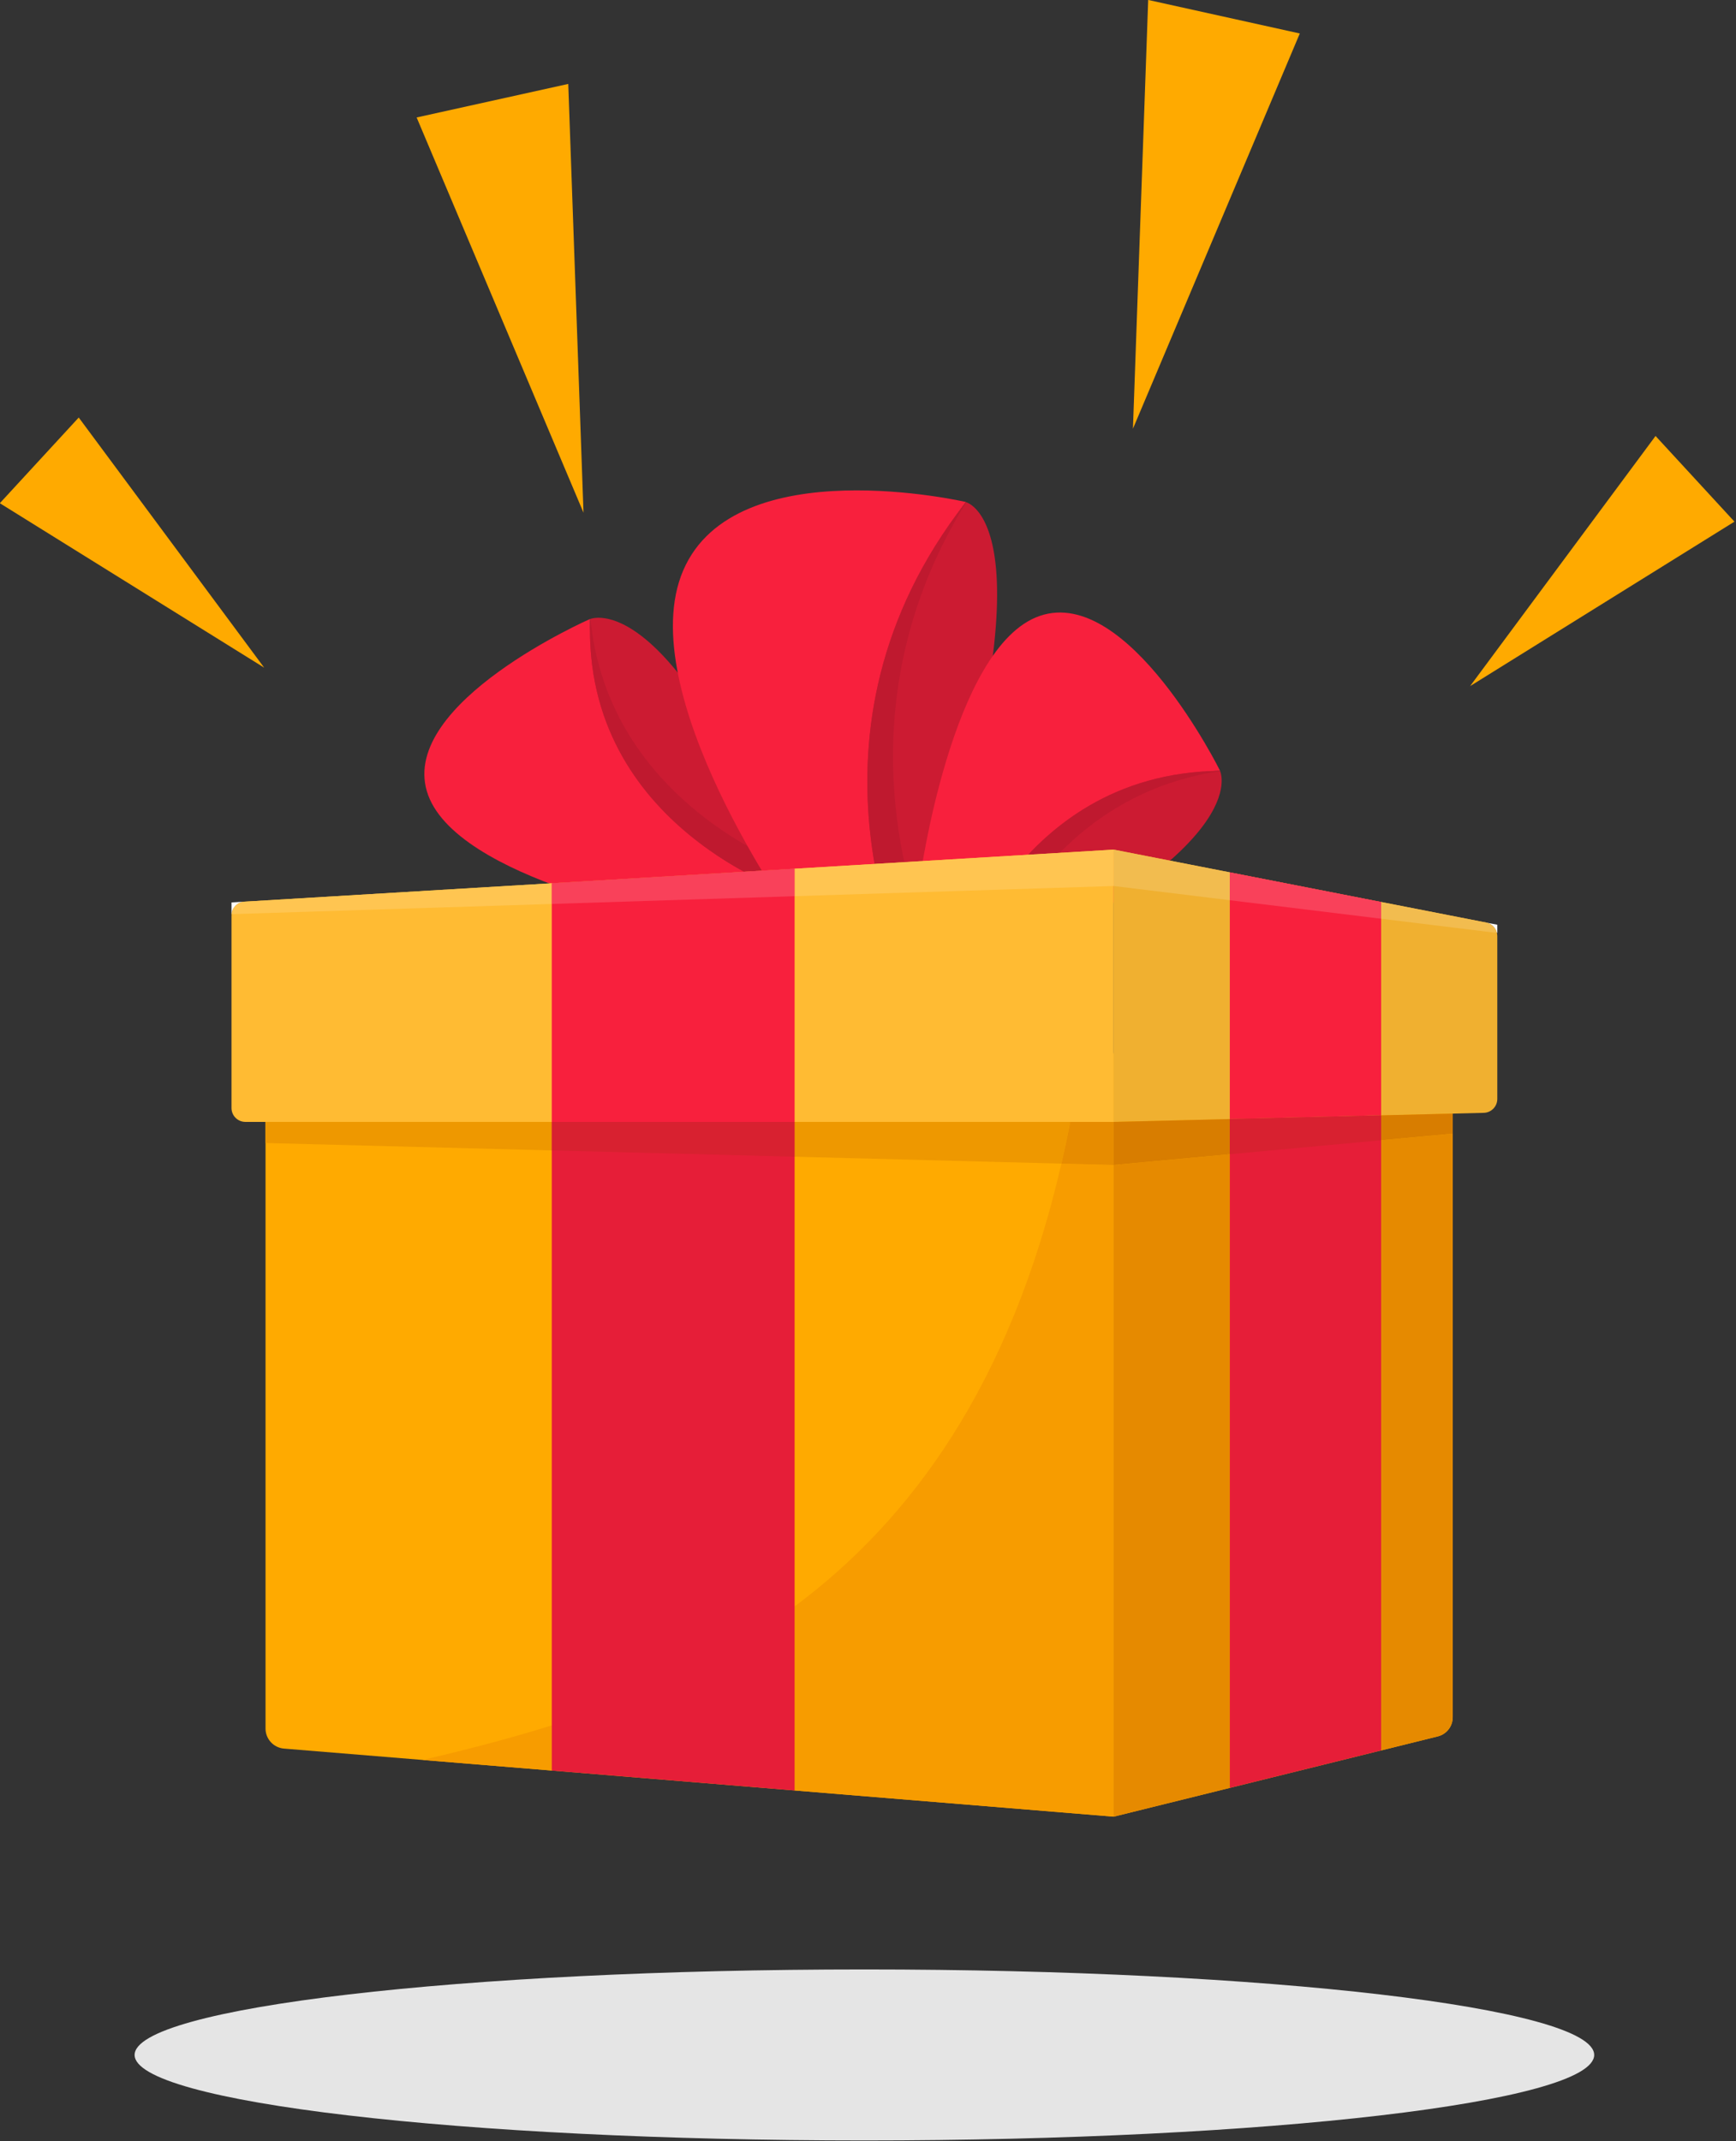 <?xml version="1.0" encoding="UTF-8" standalone="no"?>
<svg xmlns="http://www.w3.org/2000/svg" xmlns:xlink="http://www.w3.org/1999/xlink" xmlns:serif="http://www.serif.com/" width="100%" height="100%" viewBox="0 0 1791 2208" version="1.1" xml:space="preserve" style="fill-rule:evenodd;clip-rule:evenodd;stroke-linejoin:round;stroke-miterlimit:2;">
    <rect x="0" y="0" width="1791" height="2208" fill="#333333" stroke="none"/>
    <g transform="matrix(1.333,0,0,1.333,-710.317,-229.333)">
        <path d="M1201.88,1828C889.936,1828 637.058,1798.38 637.058,1761.84C637.058,1725.31 889.936,1695.69 1201.88,1695.69C1513.82,1695.69 1766.7,1725.31 1766.7,1761.84C1766.7,1798.38 1513.82,1828 1201.88,1828Z" style="fill:rgb(229,229,229);fill-rule:nonzero;"></path>
        <path d="M972.674,236.976L984.475,568.678L855.333,262.92L972.674,236.976Z" style="fill:rgb(255,170,0);fill-rule:nonzero;"></path>
        <path d="M1538.86,197.944L1409.72,503.702L1421.52,172L1538.86,197.944Z" style="fill:rgb(255,170,0);fill-rule:nonzero;"></path>
        <path d="M1875.26,575.613L1670.67,702.841L1814.19,509.328L1875.26,575.613Z" style="fill:rgb(255,170,0);fill-rule:nonzero;"></path>
        <path d="M593.811,495.065L737.333,688.578L532.738,561.35L593.811,495.065Z" style="fill:rgb(255,170,0);fill-rule:nonzero;"></path>
        <path d="M1371.03,985.166L738.374,937.395L738.374,1509.31C738.374,1517.41 744.59,1524.16 752.665,1524.83L860.05,1533.63L1394.81,1577.49L1394.81,986.962L1371.03,985.166Z" style="fill:rgb(255,170,0);fill-rule:nonzero;"></path>
        <path d="M1394.81,1577.49L1147.86,1557.24L1147.86,1414.85C1237.49,1348.15 1314.7,1243.87 1354.36,1072.27L1394.81,1073.32L1394.81,1577.49ZM959.912,1541.82L860.05,1533.63C892.004,1526.08 925.693,1517.61 959.912,1506.84L959.912,1541.82Z" style="fill:rgb(247,156,0);fill-rule:nonzero;"></path>
        <path d="M1064.02,884.88C1064.02,884.88 883.539,853.017 863.232,784.162C842.926,715.308 989.585,650.892 989.585,650.892C989.585,650.892 982.106,803.713 1148.1,863.845L1064.02,884.88Z" style="fill:rgb(248,32,61);fill-rule:nonzero;"></path>
        <path d="M989.606,650.977C989.606,650.977 1052.73,622.806 1147.73,863.939C1147.73,863.939 983.792,812.526 989.606,650.977Z" style="fill:rgb(204,27,50);fill-rule:nonzero;"></path>
        <path d="M989.864,650.876C989.694,650.938 989.606,650.977 989.606,650.977C983.792,812.526 1147.73,863.939 1147.73,863.939C1144.45,855.634 1141.22,847.659 1138.03,839.98C1103.44,824.999 1001.64,771.028 989.864,650.876Z" style="fill:rgb(191,25,47);fill-rule:nonzero;"></path>
        <path d="M1147.68,884.708C1147.68,884.708 1021.21,707.534 1061.64,613.354C1102.07,519.174 1280.46,560.415 1280.46,560.415C1280.46,560.415 1146.14,728.414 1236.64,926.431L1147.68,884.708Z" style="fill:rgb(248,32,61);fill-rule:nonzero;"></path>
        <path d="M1280.41,560.529C1280.41,560.529 1357.57,577.773 1236.24,926.245C1236.24,926.245 1140.19,739.755 1280.41,560.529Z" style="fill:rgb(204,27,50);fill-rule:nonzero;"></path>
        <path d="M1280.71,560.616C1280.52,560.553 1280.41,560.529 1280.41,560.529C1140.19,739.755 1236.24,926.245 1236.24,926.245C1240.42,914.242 1244.36,902.647 1248.08,891.418C1231.27,847.37 1190.08,706.483 1280.71,560.616Z" style="fill:rgb(191,25,47);fill-rule:nonzero;"></path>
        <path d="M1244.57,853.74C1244.57,853.74 1269.11,672.053 1337.62,648.528C1406.13,625.004 1477.16,768.373 1477.16,768.373C1477.16,768.373 1322.9,768.126 1269.28,936.681L1244.57,853.74Z" style="fill:rgb(248,32,61);fill-rule:nonzero;"></path>
        <path d="M1477.08,768.398C1477.08,768.398 1508.1,830.084 1269.17,936.311C1269.17,936.311 1314.09,770.225 1477.08,768.398Z" style="fill:rgb(204,27,50);fill-rule:nonzero;"></path>
        <path d="M1477.19,768.651C1477.12,768.484 1477.08,768.398 1477.08,768.398C1314.09,770.225 1269.17,936.311 1269.17,936.311C1277.4,932.653 1285.3,929.049 1292.9,925.496C1306.54,890.261 1356.65,786.078 1477.19,768.651Z" style="fill:rgb(191,25,47);fill-rule:nonzero;"></path>
        <path d="M1645.76,1515.38L1394.81,1577.49L1394.81,986.962L1657.21,937.395L1657.21,1500.75C1657.21,1507.67 1652.48,1513.71 1645.76,1515.38Z" style="fill:rgb(255,170,0);fill-rule:nonzero;"></path>
        <path d="M1394.81,1577.49L1394.81,1073.32L1484.7,1065.01L1484.7,1555.24L1548.65,1539.41L1394.81,1577.49ZM1601.82,1526.25L1601.82,1054.19L1657.21,1049.07L1657.21,1500.36C1657.21,1507.52 1652.33,1513.75 1645.38,1515.47L1601.82,1526.25ZM1394.81,1039.99L1484.7,1037.79L1484.7,1037.78L1394.81,1039.99ZM1601.82,1034.93L1657.21,1033.57L1601.82,1034.93Z" style="fill:rgb(230,138,0);fill-rule:nonzero;"></path>
        <path d="M1394.81,1039.99L1394.81,829.35L1683.03,885.76C1688.07,886.746 1691.71,891.166 1691.71,896.303L1691.71,1022.24C1691.71,1028.08 1687.06,1032.84 1681.23,1032.99L1394.81,1039.99Z" style="fill:rgb(240,176,48);fill-rule:nonzero;"></path>
        <path d="M722.787,1039.99L1394.81,1039.99L1394.81,829.35L722.145,869.604C716.472,869.943 712.044,874.644 712.044,880.328L712.044,1029.25C712.044,1035.18 716.854,1039.99 722.787,1039.99Z" style="fill:rgb(255,187,51);fill-rule:nonzero;"></path>
        <path d="M959.912,1039.99L959.912,1541.82L1147.86,1557.24L1147.86,1039.99L959.912,1039.99Z" style="fill:rgb(230,30,56);fill-rule:nonzero;"></path>
        <path d="M959.912,855.375L959.912,1039.99L1147.86,1039.99L1147.86,844.129L959.912,855.375Z" style="fill:rgb(248,32,61);fill-rule:nonzero;"></path>
        <path d="M1601.82,869.866L1484.7,846.943L1484.7,1037.78L1601.82,1034.81L1601.82,869.866Z" style="fill:rgb(248,32,61);fill-rule:nonzero;"></path>
        <path d="M1484.7,1037.78L1484.7,1555.24L1601.82,1526.25L1601.82,1034.81L1484.7,1037.78Z" style="fill:rgb(230,30,56);fill-rule:nonzero;"></path>
        <path d="M1354.36,1072.27L1147.86,1066.93L1147.86,1039.99L1361.22,1039.99C1359.08,1051.01 1356.79,1061.76 1354.36,1072.27Z" style="fill:rgb(238,152,0);fill-rule:nonzero;"></path>
        <path d="M1394.81,1073.32L1354.36,1072.27C1356.79,1061.76 1359.08,1051.01 1361.22,1039.99L1394.81,1039.99L1394.81,1073.32Z" style="fill:rgb(231,140,0);fill-rule:nonzero;"></path>
        <path d="M959.912,1062.07L738.374,1056.33L738.374,1039.99L959.912,1039.99L959.912,1062.07Z" style="fill:rgb(238,152,0);fill-rule:nonzero;"></path>
        <path d="M1394.81,1073.32L1394.81,1039.99L1484.7,1037.79L1484.7,1065.01L1394.81,1073.32Z" style="fill:rgb(216,125,0);fill-rule:nonzero;"></path>
        <path d="M1147.86,1066.93L959.912,1062.07L959.912,1039.99L1147.86,1039.99L1147.86,1066.93Z" style="fill:rgb(216,33,48);fill-rule:nonzero;"></path>
        <path d="M1601.82,1054.19L1601.82,1034.93L1657.21,1033.57L1657.21,1049.07L1601.82,1054.19Z" style="fill:rgb(216,125,0);fill-rule:nonzero;"></path>
        <path d="M1484.7,1065.01L1484.7,1037.78L1601.82,1034.93L1601.82,1054.19L1484.7,1065.01Z" style="fill:rgb(216,33,48);fill-rule:nonzero;"></path>
        <path d="M1691.71,893.815L1691.41,893.778C1690.44,889.775 1687.23,886.585 1683.04,885.761L1691.71,887.458L1691.71,893.815ZM712.044,879.287L712.044,870.208L722.097,869.607C716.797,869.947 712.595,874.095 712.094,879.286L712.044,879.287Z" style="fill:white;fill-rule:nonzero;"></path>
        <path d="M1691.41,893.778L1601.82,882.819L1601.82,869.866L1484.7,846.943L1484.7,868.492L1394.81,857.497L1394.81,829.35L1683.04,885.761C1687.23,886.585 1690.44,889.775 1691.41,893.778Z" style="fill:rgb(242,188,79);fill-rule:nonzero;"></path>
        <path d="M712.094,879.286C712.595,874.095 716.797,869.947 722.097,869.607L959.912,855.375L959.912,871.376L712.094,879.286ZM1147.86,865.378L1147.86,844.129L1036.46,850.795L1394.81,829.35L1394.81,857.497L1147.86,865.378Z" style="fill:rgb(255,197,81);fill-rule:nonzero;"></path>
        <path d="M959.912,871.376L959.912,855.375L1036.46,850.795L1147.86,844.129L1147.86,865.378L959.912,871.376Z" style="fill:rgb(249,65,90);fill-rule:nonzero;"></path>
        <path d="M1601.82,882.819L1484.7,868.492L1484.7,846.943L1601.82,869.866L1601.82,882.819Z" style="fill:rgb(249,65,90);fill-rule:nonzero;"></path>
    </g>
</svg>
